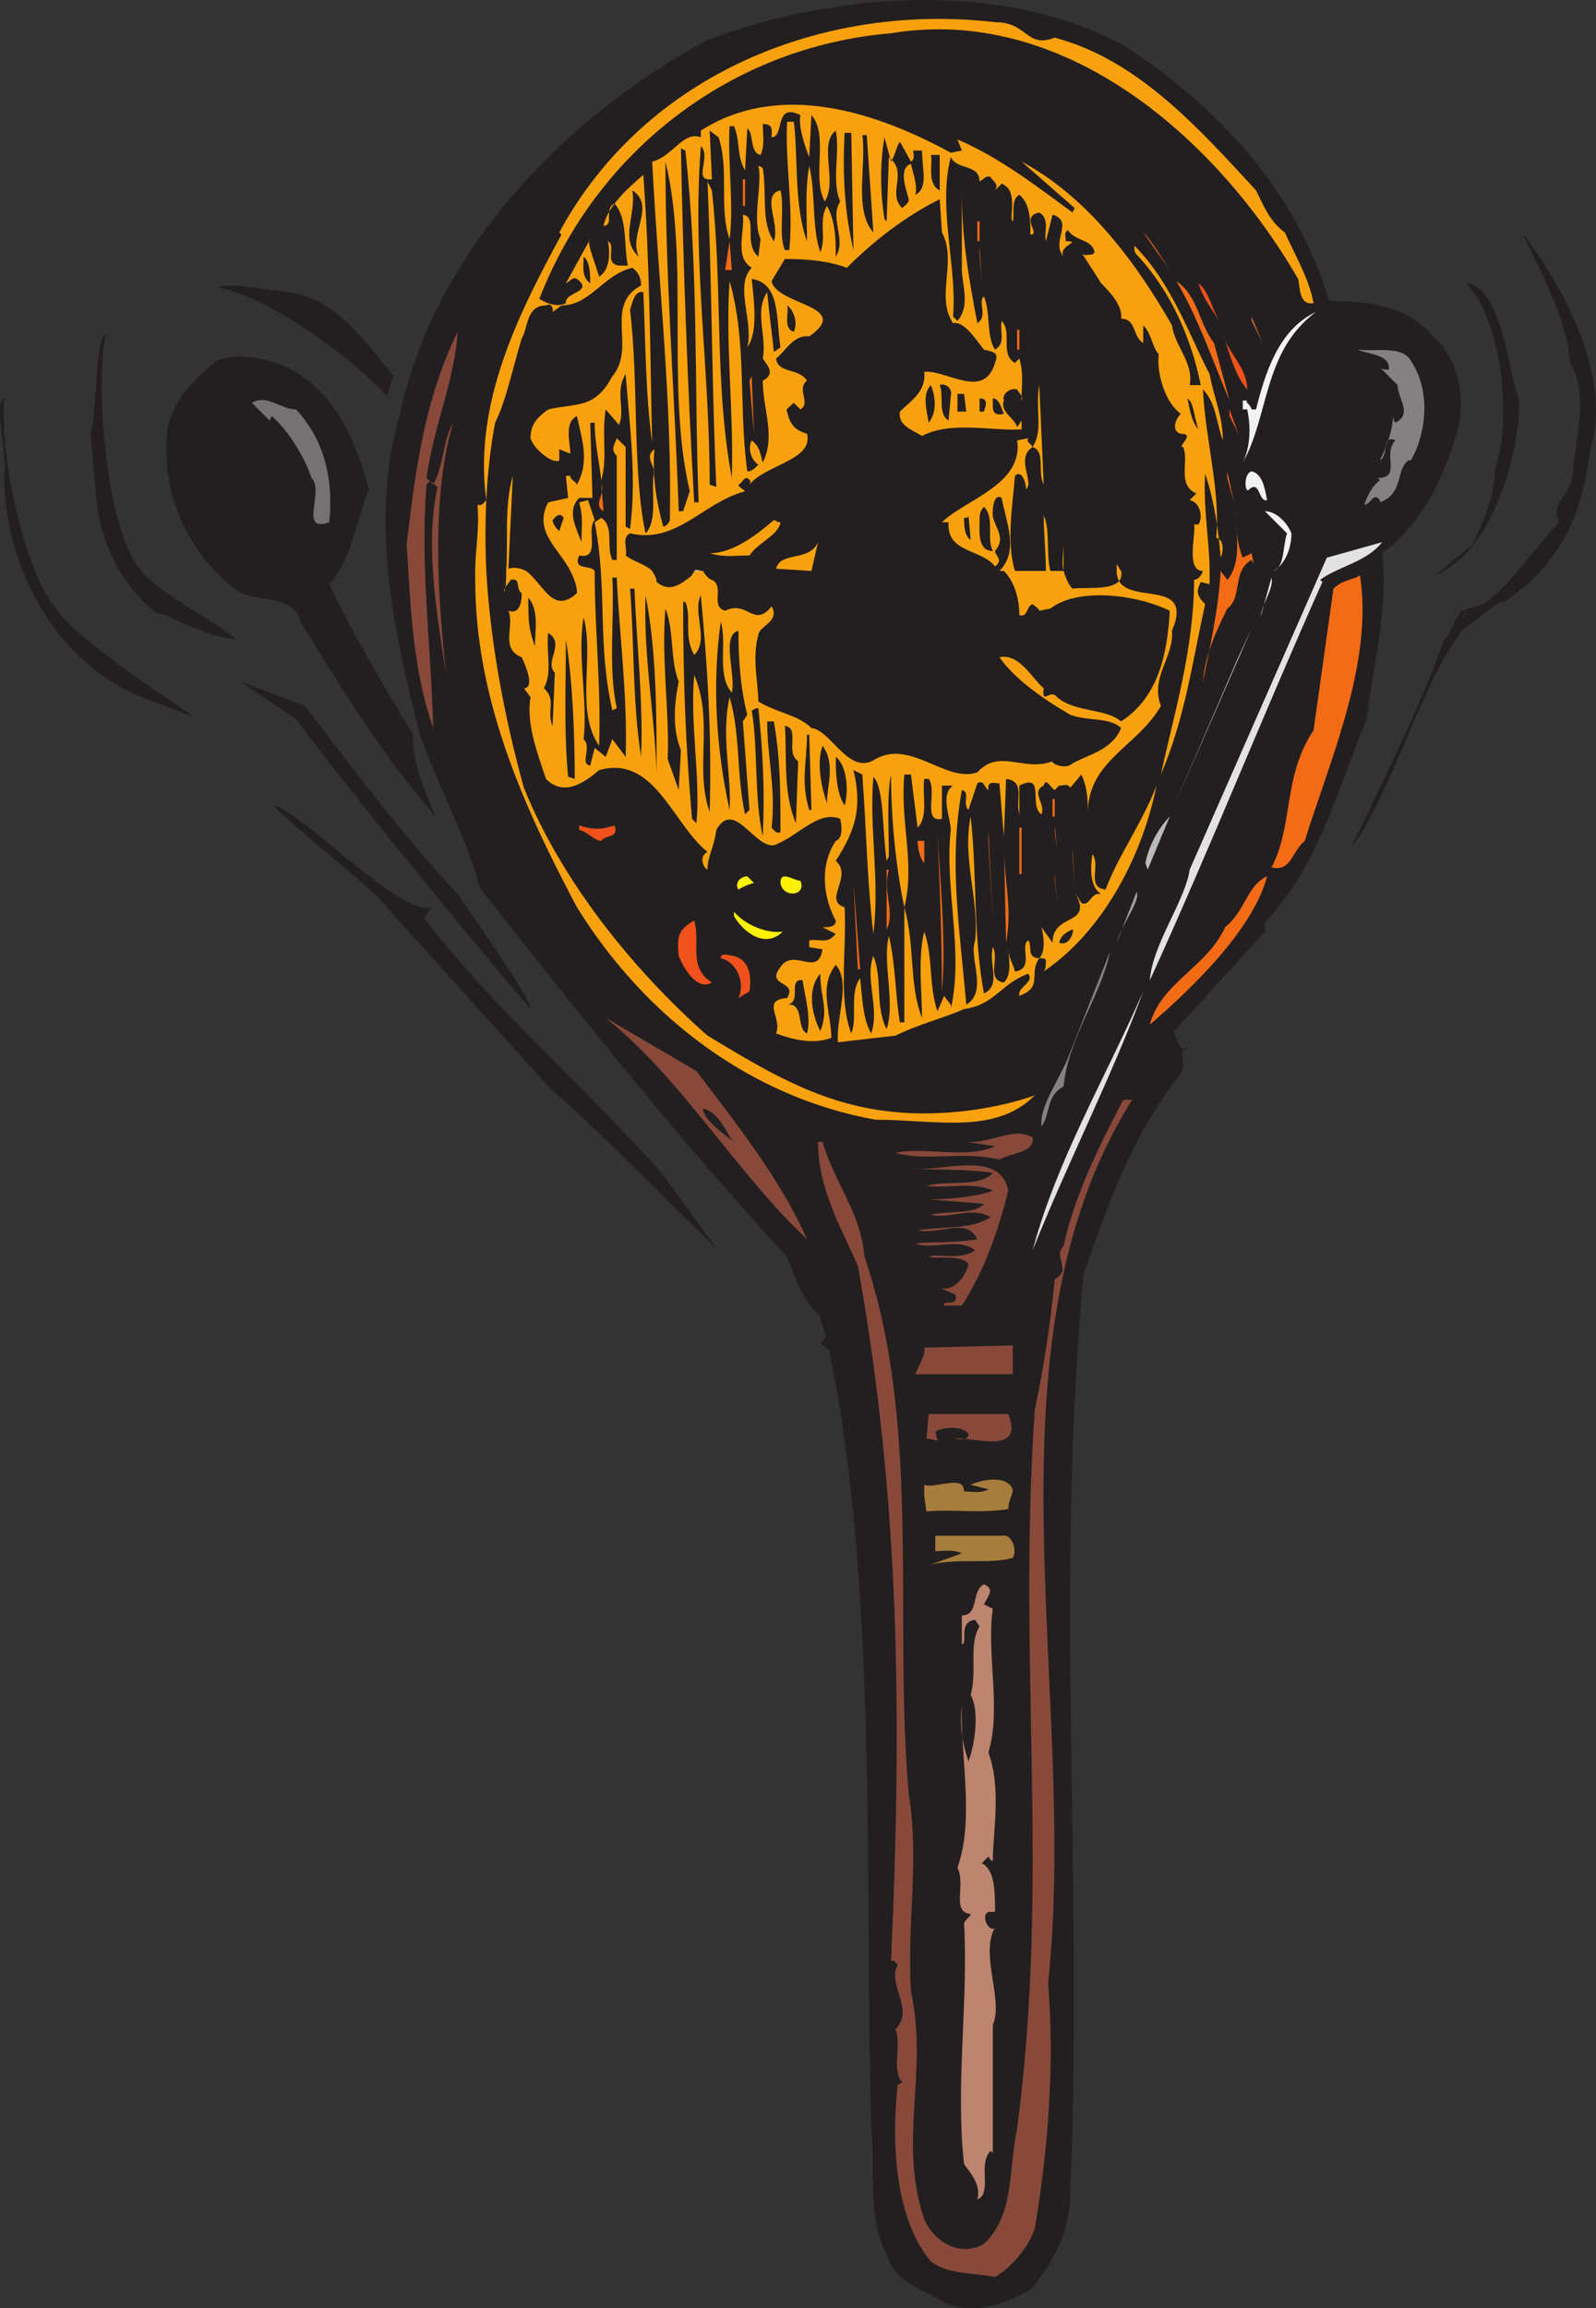 <svg xmlns="http://www.w3.org/2000/svg" width="541.149" height="782.362"><rect width="100%" height="100%" fill="#333333" stroke="none"/><path fill="#231f20" fill-rule="evenodd" d="M300.63 764.272c-6.75-13.5-3.75-28.5-5.25-43.5-2.25-84.75 2.25-183-14.25-263.25l-3-2.25c3.75-2.25 0-6 0-9-6-5.25-8.25-12.75-11.25-20.25-36-39-72-84-104.25-125.25-4.5-17.25-14.25-34.5-20.25-51.75-9-35.25-17.25-72.75-6.75-108.75 11.25-53.25 54-99.75 104.25-126.75 42-15.75 99.75-21 141.75 2.25 32.25 21 58.5 50.25 69 86.25 12.75 0 27 1.5 35.25 12 8.25 7.5 10.5 18 9 29.25-4.5 16.5-11.25 33-26.25 44.25 2.25 18-3 38.25-5.25 56.25-9.75 23.25-15.75 48.75-34.5 69v3l-30.75 33.75c0 2.25 3.75 9 4.5 5.25-3.75 2.25 0 6-2.25 9-16.5 21-24.75 44.25-33 68.25-9.75 105.75 0 205.5-4.5 311.25 0 12.75-5.25 22.5-12.75 32.25-8.25 5.25-21 9.75-30.75 4.5-6.75-4.5-15.75-6-18.75-15.75"/><path fill="#88493a" fill-rule="evenodd" d="M315.63 766.522c-12-14.25-13.5-39.75-11.25-60 .75 0 1.5-.75 1.5-.75-3.75-4.5 0-12-2.25-18 6.75-6.75-3-15 .75-21.75-.75-.75-.75-1.5-2.25-1.5 3.75-83.25 3-156-11.25-235.5-6-13.5-13.5-26.25-13.5-42h1.5c4.5 15 12.75 23.25 14.25 39 19.5 57 9.75 122.25 15 182.25 3.75 22.5-.75 43.5.75 66.75 6 27.75-4.5 50.25 4.5 77.25 3.75 8.25 12.75 12.75 20.25 8.25 10.5-9.75 8.25-25.5 11.25-39 11.25-85.5 0-157.5 6-243.75 3-14.25 5.25-28.5 6.75-44.25 6-3-.75-7.5 3-11.25 3.75-17.25 12-33.75 20.25-49.5h3c-52.5 83.25-18 201.75-28.5 299.25 2.25 27.75 0 56.25-4.5 83.25-2.25 6.75-8.25 13.5-13.5 16.5-7.5-1.5-15.75-.75-21.75-5.25"/><path fill="#bd846f" fill-rule="evenodd" d="M326.88 733.522c-3-27 1.5-54.75 0-81.75.75-1.5 2.25-2.25 2.25-3-6.75-.75-1.5-9.75-4.5-15.75 6-16.5.75-39 1.5-55.5-.75 7.5 0 12.75 2.25 19.5 2.25-6 3.75-17.25.75-22.5 2.25-8.25-.75-17.25 3-23.25l-1.5-2.25c-6 .75-2.25 8.25-4.5 8.25v-9.75c6 0 3-8.25 7.5-10.5 3.75 1.5 1.5 3.75 0 6.75l3 1.5c-2.25 15.75 3 33.75-1.5 48.75 4.5 12 1.5 27 1.5 36.75-.75 0-1.5-1.5-1.5-1.5l-2.25 2.25c4.5 2.25 4.5 9.75 4.5 16.5h-2.25c-3 1.5.75 7.5 2.25 5.25-5.25 9 3 24.75-.75 33v43.5l-.75-.75c-4.5 4.5.75 14.25-4.5 16.5 1.5-5.25-3-9.75-4.5-12"/><path fill="#a77d3c" fill-rule="evenodd" d="M326.13 526.522c-3-1.5-6.75-.75-9-.75v-5.25h24c2.25.75 3.75 5.25 2.25 7.5-7.5 2.25-18 0-27.75 2.25l10.5-3.75m-12.75-19.5v-3.75c3.75 1.5 13.5-3.75 13.5 2.25 2.25 0 6 .75 8.25-.75l-6-1.5c3-1.5 12-3.75 14.25 1.5 0 2.25-1.5 3.75-1.5 6.75-10.5 1.5-17.25 0-27.75.75l-.75-5.25"/><path fill="#88493a" fill-rule="evenodd" d="M323.88 487.522c-.75 0 4.5 1.5 4.5-1.5-2.25-3-9-2.25-11.25-.75l.75 3-3.75-.75.75-8.25h27c5.25 13.5-9.75 8.25-18 8.25m-13.5-21.75c.75-2.25 3.75-6.75 3-9l30-.75v9.75h-33m9.75-23.25c-.75-2.25 5.25.75 3.75-3.75l-5.25-2.25c4.5 1.5 9-3.75 9.75-8.25-3-3-9-1.5-13.5-2.25 2.25-1.5 10.5 1.5 15.75-2.25-6-4.5-13.5 0-20.25-2.25 4.5-.75 12 0 21-1.5-3.75-7.5-12-1.5-20.25-3 8.25-1.5 18 0 24.75-4.5-6.75-3.75-13.5.75-20.25-.75 5.25-1.5 15 0 18-3.75l-18.75-1.5c6 0 16.5-.75 21.75-3-6.75-3-14.25-.75-22.5-1.5 6-2.25 18 .75 22.5-4.5-10.5-1.5-18-.75-28.5-1.5 11.25 1.5 30.75-6.75 33.75 7.5-3 12-7.5 26.25-15.75 39h-6"/><path fill="#e3e2e2" fill-rule="evenodd" d="M387.63 336.022c-10.5 28.5-25.5 57.75-37.5 87.75 8.25-30.75 24.75-58.5 37.5-87.75"/><path fill="#88493a" fill-rule="evenodd" d="m205.38 345.022 30.75 18c14.25 18.75 28.5 36.75 37.5 57-24-22.5-42.75-54.75-68.25-75"/><path fill="#231f20" fill-rule="evenodd" d="m186.63 369.022-55.5-61.5c-1.5-3.75-36-30.75-38.25-34.5 9.75 2.25 42.75 37.5 53.25 34.5l-2.25 3.75c24.75 32.25 53.25 55.5 81 87l18 24.75c-12.75-12-42.75-42.75-56.25-54"/><path fill="#88493a" fill-rule="evenodd" d="M303.63 390.772c9.75-2.25 24 2.25 33.75-2.25l-9.75-1.5c8.25.75 15.75-5.25 22.5-1.5.75 5.25-7.5 5.25-11.25 7.5-12.75-3-24 .75-35.25-2.25"/><path fill="#231f20" fill-rule="evenodd" d="M238.38 375.772c6 1.5 7.5 8.25 10.5 11.25-3-2.25-10.5-7.5-10.5-11.25"/><path fill="#848182" fill-rule="evenodd" d="m362.13 358.522 14.25-36c-3 15-14.25 29.25-15.75 45.75-6 3-4.5 9.75-7.5 13.5-.75-6.75 6-15.75 9-23.25"/><path fill="#f9a10d" fill-rule="evenodd" d="M161.13 193.522c0-6.75 1.5-14.25.75-22.5 1.5.75 2.25-.75 3-1.5-4.5-33 11.25-63.75 25.5-90l-.75-.75c29.25-54 90-78 147.75-71.25 11.25 0 10.5 9 20.25 5.25 28.5 7.5 49.5 31.5 68.25 51.75 2.25 4.5 4.5 10.5 9.75 14.25 3.75 8.25 8.25 15.75 9.75 24-5.25.75-4.5-6-5.25-8.25-27.75-48-79.5-93-138-83.25-54 4.5-99.75 39.75-119.25 90 2.25 1.5 6 3 9 1.5-.75-3.75 9.75-3.75 3.75-8.25-1.5-.75-2.25.75-3.75 1.5l8.25-15c-1.5.75 1.5 7.5 3 12.75 3.75-2.25 3.75-8.25 3-12 3 1.5-1.5 7.5 3.75 8.25h3c-1.5-7.5 0-15.75-4.5-21-3.75 1.5 0 7.5-3.75 7.5 1.5-6.75 8.25-12.75 13.5-17.25 2.25 30.75 2.25 59.25 3 90.75-2.25-15.75-2.25-34.5-3-51-3-.75-3.75 3.75-4.5 6 3 25.5.75 54.75 5.25 75.75 4.5-4.5 1.5-15.75 3-21-.75-3-3-5.25 0-7.5-.75 9.75.75 18 3 26.25.75 0 2.25-1.5 2.25-2.25.75-39.75-3.75-78.75-6-121.5 6.75-1.5 10.5-10.5 16.5-8.25v-2.25c27-17.25 60-6 84.75 7.5l3.75-.75-1.5-3.75c14.25 6 27.75 16.5 39 24.75l.75-1.5-18-15.75c22.5 12 39 34.5 51 55.5.75 6.75 7.5 12.75 6 20.25h3.75c-3-15-9.75-31.5-21.75-44.25-.75-.75-.75-1.5-.75-3 12.75 12.75 18.75 30.75 25.5 43.5 1.5 8.25 4.5 14.25 4.5 22.5-2.25-6-2.25-12.75-6.75-17.25.75 16.5 6 34.5 4.5 50.25 3 .75 2.25 5.25 1.5 6.75-.75-9.75-2.25-19.5-5.25-28.5-.75 11.25 1.5 23.25 1.5 33h-2.25c-6 0-2.25-12.75-3-15.75h1.5c1.5-2.25.75-7.5-3-8.25l2.25-2.25c-6.75-3-2.25-11.25-4.5-15.75-2.25 0 4.5-4.5-.75-4.5-3-.75-2.25-4.5 0-6.75-5.25-3.75-8.25-13.5-7.5-20.25-2.25-2.25-2.25-6.75-5.25-9.75v6c-3.75-2.25-2.25-8.25-7.5-8.25.75-4.5-4.5-9.75-6.75-12l-6.75-10.5c.75 1.5 2.25.75 3.75.75l.75-.75c-.75-4.5-6.75-3.75-9-7.5-1.5.75-.75 2.25-.75 3.75 6 0-3 1.5-.75 5.25-4.5-5.25 3.75-12-3.75-14.25l-2.25 9c-.75-3 1.5-7.5-2.25-9.75-6.75 1.5.75 7.5-3 7.5 0-4.5 0-10.5-3.75-13.5-3 1.5-1.5 6.75-2.25 9-1.5-.75 2.25-10.5-3.75-12.75l-2.25 2.25c1.5-2.25-.75-3-1.5-4.5-1.5-.75-2.25.75-3.75 1.5 0-6-7.5-3.75-9.75-8.25-4.5 17.25 2.25 37.5.75 54l1.5 1.5c4.5-5.25 1.5-12 1.5-18v-26.25c0 16.5 2.25 29.25 5.25 45 3.75-2.25 0-7.5 2.25-9 2.25 5.25.75 13.5 3.75 18 3.75-2.25 1.5-6 2.25-9.75 3.75 3.75-.75 11.25 4.5 14.25l1.5-1.5c1.5 5.25.75 8.25.75 14.25.75-1.5-.75-2.25-1.5-3.75-2.25-.75-5.25 1.5-4.5 3.75-1.5 3.75 3.75 6 4.5 9l1.5-2.25v3c-9 .75-24-3-33.75 2.25-3.75-2.25-8.25-3.75-7.5-8.25 3.75-3.75 9-6.75 8.25-13.5 7.5-.75 20.25 9.75 24-3 1.5-3.75-.75-3.75-3.75-4.5-3-3.75-6.75-9.75-10.5-9-6-9 1.5-21-3.75-30.75l-.75-11.25c-12 6-22.5 14.25-31.5 23.25-6-2.25-12.75-3-21-3l-4.5 7.5c1.5 8.25 27.75 8.25 12.75 18.75-5.25-.75-8.25 5.25-11.25 7.5.75 5.25 7.5 3 10.5 7.5-3.75 3 1.5 7.5-2.25 9.75l-2.25-2.25c-1.5 1.5-3 2.25-2.25 3 .75 3 1.5 6 6.75 7.5 2.25 9-14.25 10.5-19.5 17.25.75-1.5 0-1.5-.75-2.25-1.5 0-1.5 1.5-3 2.25 0 .75 1.5 1.5 2.25 2.25-14.25 3.75-23.25 18-39 14.25-3 1.5-.75 5.25-1.5 7.5 3 2.25 6.75 3 9 5.25h-27.75c-3.75-7.5-12.75-13.5-7.5-23.25l6.75-1.5-.75-7.5h1.5c0 1.5 1.5 1.5 2.25 3 4.5-8.25 1.5-15.75 0-23.25-4.5 2.25-2.25 9-2.25 12.75l-3.75-1.5v3.75c-1.5 1.5-8.25-3-9.75-7.5 0-5.25 3-7.5 6-9.75 9.75-2.25 15.75 0 21.75-11.25 8.25-9.75-3-24 9.75-30.75 0-2.25-.75-4.5-3-6-9.75 2.25-14.25 12.75-24 12.75l-3 2.25c0 1.5.75-3.75-2.25-2.25-6.75 0-6 7.5-8.25 11.25-3 9.75-5.25 21-9 28.5-3 15.75-3.75 33-3 50.25h-3.75"/><path fill="#f9a10d" fill-rule="evenodd" d="M380.13 193.522c-.75-.75-.75-1.5-1.5-2.25v2.25h1.5m-19.5 0v-9.75c0 3.75-.75 6.75 0 9.75m-6 0c0-6-.75-12.75-.75-18.75 2.25 4.5.75 12.75 2.25 18.75h-1.5m-14.25 0h-1.5c6.75-6.75 2.25-16.5.75-24.75-2.25-1.5-3 2.25-3 4.5-.75 4.5 5.25 8.25.75 13.5 0 1.5 3 3 0 5.25-4.5-6-16.5-4.5-15.75-15h-2.25c7.5-7.5 27.75-12.75 25.5-27.75l3.75-.75c-.75 1.5.75 1.5 1.5 3 3.75-6 .75-12.75 2.25-21l1.5 33.75c-2.25-4.5.75-11.25-3.75-12.75-6 3.75.75 12-2.25 14.25 0-2.25-1.5-6.75-3.75-4.5-.75 9.75-3 22.5 0 32.25h-3.75"/><path fill="#d6d5d5" fill-rule="evenodd" d="M235.38 193.522c.75-.75 1.5 0 3 0h-3"/><path fill="#f9a10d" fill-rule="evenodd" d="M171.63 193.522c.75-10.5-.75-21.75 2.25-32.25l-1.5 31.5c2.25-.75 4.5 0 6 .75h-6.75m238.5 0v4.5l-3-.75c-1.5 3-1.5 4.5 1.5 7.5-4.5 20.25-6.75 38.25-15 57.75 3.75-18 11.25-42 11.25-66 .75 0 2.25-.75 3-3h2.25"/><path fill="#f9a10d" fill-rule="evenodd" d="M360.63 193.522c.75 2.25 1.5 4.5 3 6 4.5-.75 18 1.5 16.5-6h-1.5c0 13.5 27 .75 18.75 20.25.75 9-7.5 15.75-3.75 25.5-8.25 14.25-25.5 18.75-24.75 37.5 0-4.5 0-9.75-2.25-14.25l-3.75 4.5c-.75-1.5-2.25-.75-3.75-.75l-1.5 1.5c-1.5-.75-3-4.5-3.75-1.5-4.5 2.25.75 6-.75 9.75-4.5-3 1.5-14.25-7.5-9.75v9.75c-1.5-4.5 2.25-11.25-4.5-12l-.75 19.5-1.5-18c-1.5 0-3-.75-3.75.75v1.5c-1.5-.75-1.5-3.75-3.75-2.25l-3 9c-2.25-2.25.75-6-2.25-6.75-4.5 24.75-.75 46.5 1.5 72.75 7.5-4.5.75-15.75 3-21.75 1.5-13.5-4.5-27.75-1.5-42 2.25 21 .75 39.75 4.5 60 6-3 1.5-9.75 3-15.75 2.25 3.75-2.25 11.25 3.75 12 3-3 1.5-8.25 1.5-12 0 3.75 1.5 5.25 2.25 8.25 6.75-.75 1.5-9 4.5-10.5 1.5 1.5-.75 6 3.75 6 2.25-2.25 1.5-7.5.75-10.5l3.75 5.25c0-10.5 14.25-5.25 7.5-17.25l2.25 3.75c3 1.5 3-3.75 6.75-3-3.75-2.25-3.75-8.25-3-13.5 3 3.75-2.25 11.25 4.5 12 3.75-10.5 12.75-23.25 17.25-35.25-4.5 22.5-17.25 48.75-38.25 63 .75-.75.75-2.25.75-3.75 0-.75-1.5-.75-2.25-.75-3.75 5.25 1.5 9.75-6.75 12.75-.75-3 5.25-4.5 3-7.5-9.75 3.75-11.25 10.5-21.75 12-6.75 3-15.75 5.25-23.25 9l-19.5 2.25c-.75-8.25 4.5-20.25-.75-26.25-6 7.5-1.5 16.5-1.5 24.75-6 2.25-12.75.75-18.75-1.5 2.25-5.25-5.25-11.25 3.75-12 3.75-6-7.5-3.75-2.25-10.5 4.5-6.75 12.75 3.75 14.25-6l-4.5-.75v-2.25c3.75-.75 6 1.5 9-2.25l-4.5-2.25c2.25 0 4.5 0 4.5-2.25-3.75-6.75-6-18 0-27 2.25-.75 2.25-4.5 1.5-7.5-7.5-3-14.25 6-22.5 9-6.75.75-13.5-15.75-19.5-5.25-.75 6-3 9-3 13.5-1.5-.75-3-4.5 0-6-12-9.75-18-33-36.75-27.75-5.25 4.5-12 9-18 3-3-9-6.75-18.75-5.25-27.75l-2.25-3c3.75 0 .75-7.5-.75-10.5-7.5-3-2.25-10.5-4.5-15.75 4.5 1.5 4.5-4.5 4.5-6-2.25-1.5 0-5.25-3.75-4.5-.75 1.5-2.25 2.25-2.25 4.5.75-2.25.75-4.5.75-7.5h189"/><path fill="#f9a10d" fill-rule="evenodd" d="M356.13 193.522c0 3 .75 5.25 2.25 6.75 1.5-1.5 2.25-3.75 2.25-6.75h-4.5m-12 0c1.5 4.5 4.5 8.25 9 11.25.75-3.75 1.5-6.75 1.5-11.25h-10.5"/><path fill="#231f20" fill-rule="evenodd" d="M238.38 193.522c.75 1.5 2.25 3 3 3 4.5 2.25-.75 9 4.5 10.5 7.5-3.75 9.75 6 15.75-1.5 3 5.25-4.5 6.75-4.5 9.75-2.25 7.5 0 16.5 0 22.5 6 3.75 13.5 4.5 18 9 6.75.75 12.75 16.5 21.75 10.5 12-6.75 24 8.25 34.5 4.5 7.5-8.25 15.75 0 25.5-3.75-.75.75 4.5 3 6.75.75 5.25-3 13.5-4.5 16.5-12-3.75-3.75-11.25-2.25-17.25-4.5-9-5.25-18.75-12-24-19.5 6.75-1.5 11.25 7.5 15 10.5-.75 6 2.25 0 4.5 3 6 5.25 16.5 3.75 21.75 8.25 12.75-8.25 15.75-23.25 16.5-37.5-10.5-5.25-30.75-8.25-40.5-.75l-3.75.75c0-.75-1.5-1.5-2.25-2.25-2.25.75-1.5 4.5-4.5 3.75 0-5.25-1.5-11.25-5.25-15h-102m-17.25 0c.75 1.5 1.5 2.25 1.5 3.75 4.5 3.75 8.25.75 12-2.25 0-.75.75-.75.75-1.5h-14.25m-42.75 0c6 4.5 9 15 17.25 7.5 0-2.25-.75-4.5-2.25-7.5h-15"/><path fill="#f9a10d" fill-rule="evenodd" d="M164.88 193.522c1.5 26.25 6.75 51.75 12.75 73.5 12.75 31.5 36.75 61.5 62.25 84 18.75 11.25 36.75 22.5 60 25.5 16.5 2.25 36 0 51-5.25-13.5 13.5-33.75 8.25-54 8.25-42-7.5-78-34.5-101.25-72-18.75-35.25-34.5-71.25-34.5-111v-3h3.75"/><path fill="#231f20" fill-rule="evenodd" d="M291.63 331.522c-3.75 5.25-.75 13.5-3 18.75-4.5-12-1.5-27.75-2.25-42.75-7.5-2.25 3-10.5-3-15.75 6.75-10.5 9-18 6-30.75l3 1.5c1.5 20.25 1.5 34.5 3.75 54 2.25-18-1.5-36 0-53.25 3.75 3.75 3 18.75 4.5 28.5l.75-1.5c0-9-.75-21 .75-27.75 0 14.25 1.5 30.75 4.5 45 3.75-15-1.5-28.5 0-45h2.25l2.25 18c3.75-3.75 1.5-11.25 2.25-16.5h1.5c3 3.75-2.25 15 4.5 13.5v-11.25h3.75c-4.5 3-.75 11.25-.75 15-2.25 19.5 4.5 41.25 0 60.75.75-1.5-1.5-3-2.25-4.5l-2.25 5.25c-3-8.25-1.5-18.75-4.5-27-2.25 9-.75 20.25-.75 29.25-4.5-11.25-2.25-24-6-37.5v39h-1.5c-1.5-8.25-1.5-20.25-3.75-29.25-2.25 9 2.25 22.5-.75 31.5l-.75-1.5c-3-8.25-.75-15.75-3.75-23.25-3 7.5 2.25 18-.75 26.25-3-5.25-3-12.75-3.75-18.75m-24.75 9c5.25-.75 0-9 5.25-8.25.75 5.25 3 12.75 1.5 18-3.75-1.5-.75-10.5-6.75-9.75m11.25-10.5c0 8.25 3 12 0 19.5-3-6-4.5-14.25 0-19.5"/><path fill="#f46b16" fill-rule="evenodd" d="M415.38 314.272c6.75-5.25 7.5-14.25 14.25-17.25-4.5 17.25-24 36.75-39.75 50.25 3.75-14.25 19.5-19.5 25.5-33"/><path fill="#f2511b" fill-rule="evenodd" d="M244.38 324.772c0-2.25 3-.75 4.5-.75 5.25 1.5 6 6.75 5.25 12l-3.75 2.25c2.25-4.5 0-12-6-13.5"/><path fill="#f46b16" fill-rule="evenodd" d="M317.88 282.022c.75 15 3 37.5 1.5 54 0-18-.75-36.75-1.5-54"/><path fill="#f2511b" fill-rule="evenodd" d="M230.13 324.022c-.75-6.75 0-9 5.25-12 2.25 7.5-2.25 15.75 6 21-5.25 3-9.75-5.25-11.25-9"/><path fill="#e3e2e2" fill-rule="evenodd" d="M389.88 332.272c.75-12 12-27 13.5-37.5l46.5-105.75 18.75-5.25c-5.25 6.75-15 8.25-21 12.75l.75.75c-19.5 43.5-38.25 90.75-58.5 135"/><path fill="#f46b16" fill-rule="evenodd" d="m289.38 299.272 2.25 29.25h-.75zm0 0"/><path fill="#231f20" fill-rule="evenodd" d="m100.38 243.772-18.75-12.75 21.75 8.25c17.25 22.5 32.25 42.75 51.75 63.75 0 0 25.5 36 24.75 39-21.75-25.5-59.25-71.25-79.5-98.25"/><path fill="#9e9d9d" fill-rule="evenodd" d="M385.38 302.272c1.5 3-5.25 11.25-6.75 17.25l6.75-17.25"/><path fill="#231f20" fill-rule="evenodd" d="M359.13 319.522c.75-3 3-3.75 4.5-4.5.75 0-.75 6-4.5 4.5"/><path fill="#f46b16" fill-rule="evenodd" d="M340.38 286.522c0 12 3 21 .75 33l-.75-33"/><path fill="#fff200" fill-rule="evenodd" d="M248.88 310.522v-1.5c3.75 4.5 11.25 7.5 16.5 6.75-6 6-13.5 0-16.5-5.25"/><path fill="#f46b16" fill-rule="evenodd" d="m313.38 315.022-.75-18 .75 18m-12-20.25c-2.25 7.5 2.25 14.25-.75 20.25v-20.25h.75m33.75-13.5 1.5 30.75-1.5-27zm18.75 28.5-.75-12.75.75 12.75m3.75-13.5.75 9-.75-7.5zm0 0"/><path fill="#fff200" fill-rule="evenodd" d="M264.63 299.272c0-4.5 4.5-.75 6.75-.75 2.25 5.25-6 6-6.75.75m-14.25 2.25c-1.5-2.25.75-4.5 3-4.5l2.25 2.25s-3 .75-5.25 2.25"/><path fill="#f46b16" fill-rule="evenodd" d="m363.63 287.272.75 13.5-.75-11.25zm-17.25 9h-.75v-15.75h.75v15.75m-57 0-.75-7.5.75 7.5"/><path fill="#bbbaba" fill-rule="evenodd" d="M388.38 292.522c.75-4.5 3.75-11.25 8.25-15.75l-7.5 18-.75-2.25"/><path fill="#f46b16" fill-rule="evenodd" d="m445.38 247.522 6.75-48c3-3 6.75-3 9-4.5 4.5 29.25-9.75 61.5-18.75 90-4.5 3.75-4.5 10.5-11.25 9 7.5-14.25 3.75-30.75 14.25-46.5m-134.25 37.5h2.25v7.5c-1.5-1.5-2.25-5.25-2.25-7.5m46.5-5.25.75 8.25-.75-6zm0 0"/><path fill="#f2511b" fill-rule="evenodd" d="M196.38 281.272v-1.5c4.5 1.5 7.5 1.5 12 0 1.5 4.5-3 3-4.5 5.25-2.25 0-4.5-3-7.5-3.75"/><path fill="#231f20" fill-rule="evenodd" d="M254.88 240.772c.75 0 .75-.75 2.25-.75 1.5 14.25 2.25 27.75 1.5 43.5-3-13.5-1.5-29.25-3.75-42.75m6.75 39.75c1.5-13.5-1.5-23.25-1.5-36h2.25c2.25 12.75 2.25 24 2.25 37.5-1.5.75-2.25-.75-3-1.5m4.5-34.5c5.25.75 0 9 4.5 12l-.75 21c-4.5-10.5-3-22.5-3.75-33m-31.5 31.5c-2.25-26.25-3-47.25-3-73.5h.75c2.25 5.25-.75 11.25 3 18 5.25-5.25-.75-14.25 2.25-20.25 2.25 24 3.75 47.25 3 73.5-5.25-15 1.5-30.75-5.25-46.5-1.5 16.5 2.25 35.25.75 50.25l-1.5-1.5"/><path fill="#f46b16" fill-rule="evenodd" d="M357.63 276.772h-.75v-6h.75v6"/><path fill="#231f20" fill-rule="evenodd" d="M101.88 210.772c-2.25-9-12.75-6.75-20.25-9.75-17.25-12-27.75-33.75-24.75-56.25 2.25-9 7.5-15 16.5-22.5 8.25-3 18-.75 25.5 3 15.75 9 21.75 24.75 26.25 40.5-4.5 11.25-6 24-13.5 32.25 8.25 17.25 18 33.75 28.5 51-.75 8.25 3.75 18.75 7.5 27.75-18-21-31.5-42.75-45.75-66m145.5 25.5c-3 13.5.75 26.25 0 38.25-4.5-20.25-6-42.75-3-63.75 2.25 6.75-1.5 18 3.75 24 1.5-6-3.75-19.5 2.25-21 0 10.5.75 19.5 3 28.5l-1.5 2.25 2.25 30-1.5 1.5c-3-13.5-1.5-27-5.25-39.75m27 38.25c-3-9.75-.75-16.5-.75-25.5h.75l.75 25.5h-.75"/><path fill="#f2f2f2" fill-rule="evenodd" d="m424.38 213.022-26.25 60 21.75-50.25zm0 0"/><path fill="#231f20" fill-rule="evenodd" d="M283.38 256.522c3.75 3 4.5 11.25 3 16.5-3-4.5-3-12-3-16.5m-4.5-3.75c4.5 6 1.5 13.5 1.5 19.5-1.5-4.5-3.75-12.75-1.5-19.5m210.75-36c2.25-1.5 4.5-9.75 6.75-9.75v6c-14.25 17.25-24.75 57-38.25 74.25 7.5-15.75 24.75-50.25 31.5-70.5m-263.25 40.5c.75-14.25-2.25-34.5-.75-51 3 7.5 1.5 17.25 4.5 24.75-1.5 7.5-2.25 15.75.75 23.25l-.75 13.5-3.75-10.5m-33.75 6c-1.5-15.75-.75-32.25-.75-46.5 2.25 13.5 3 32.25 3 47.25l-2.25-.75m26.25-61.5c3.75 18.75 3.75 40.5 3.75 60-.75-20.25-4.5-39.75-3.75-60m-21 48.75c1.5-12.75-2.25-28.5 0-41.25 3.75 13.5-3 31.5 5.25 43.5.75-19.5-1.5-39-1.5-59.25-1.5-2.25-7.5 0-5.25-5.25 7.5 1.5 2.25-9 5.25-12l-2.25-6.75-3 .75c1.5 5.25.75 9 .75 13.5-1.5-4.5-5.25-10.5-.75-15h4.5l-.75-25.5h1.5c0 6.75 1.5 12.75 2.25 19.5 2.25-8.25 0-15 1.5-24l4.5 5.25c2.25-5.25-1.5-11.25 2.25-17.25 1.5 18.75 3.75 35.25 1.5 52.5l-1.5-.75v-27l-3-3c-.75 2.25-2.25 3.75 0 6v35.25h-1.5c-2.25-4.5.75-11.25-3.75-14.25l-2.25 1.5c4.5 23.25.75 40.5 6 63.75l1.5-.75c-3-13.5-.75-30-1.5-44.25h1.5c.75 18 3.75 40.5 3 60.75l-4.5-6-2.25 6-3.75-3-1.5 6c-3.75-.75.75-6-2.25-9"/><path fill="#231f20" fill-rule="evenodd" d="M213.63 199.522h1.5c.75 19.5 3 37.5 2.25 57-3-18.75-2.25-38.25-3.75-57"/><path fill="#88493a" fill-rule="evenodd" d="M137.88 184.522c3-25.5 6-48.75 17.25-72-.75 15.75-8.25 32.25-10.5 49.5l2.25 2.25c3.75-6.75 3-14.25 6.75-21-7.5 25.5-5.25 59.25-2.25 86.25-3-20.25-7.5-44.25-3-64.5-1.5-.75-2.25-3-3.75-.75-2.25 27 1.5 54 2.25 82.5-6.75-19.5-7.5-38.25-9-62.25"/><path fill="#231f20" fill-rule="evenodd" d="M184.38 233.272c3-5.25.75-12 1.5-18.75 6 3.75-1.5 9.75 2.25 13.5l-.75 18c-2.25-4.5 1.5-9-3-12.75"/><path fill="#f46b16" fill-rule="evenodd" d="m413.88 193.522 2.25 3c5.25-6 3-17.25 2.25-24.75.75 5.25.75 12 3 17.25l3-1.5.75 3.75-.75-1.5c-6.75 3.75-3 12.75-8.25 16.5-3.75 7.5-7.5 15.75-8.25 24.75 2.25-11.25 5.25-24 6-37.5"/><path fill="#231f20" fill-rule="evenodd" d="M1.38 160.522c1.5-3-3.75-25.5 0-25.5-1.5 17.25 6 58.5 18.75 72.75 8.25 10.5 36 28.5 45.75 35.25l-18-6.75c-29.25-12-46.5-44.25-46.5-75.75m177.75 42c3.75 4.5 2.25 11.25 2.25 16.5-2.25-6-2.25-9-2.25-16.5"/><path fill="#f2f2f2" fill-rule="evenodd" d="M431.13 195.772c.75 3.75-3 8.25-3.75 13.5l3.75-13.5"/><path fill="#231f20" fill-rule="evenodd" d="m32.88 171.022-2.25-24.75c2.25-2.25 1.5-33 5.25-33-3.75 16.5 0 66.75 12 80.25 6 7.5 25.5 17.25 32.25 23.25-12.75-1.5-21.75-8.25-27-9-12-9-18.75-24-20.25-36.75m460.5 42c-1.5-3.75 10.5-6.75 10.5-9.75 1.5 2.25-11.25 3-8.25 5.25 11.25-2.25 25.5-24 33-31.5-3-6.75 3-8.25 4.5-15 .75-12.75 6-27.75-.75-39-1.5-18.75-15.75-41.25-15.75-43.5 34.5 46.5 22.5 72.75 22.5 72.75-2.25 21.75-10.5 39.75-29.25 51.75-3-.75-15 12.75-16.5 9"/><path fill="#f9a10d" fill-rule="evenodd" d="M263.13 192.772c1.5-6 11.25-2.25 14.25-9l-2.25 9.75-12-.75"/><path fill="#f2f2f2" fill-rule="evenodd" d="m436.38 180.772-7.5-7.5c3.75 0 7.5 3.75 9 7.5 0 5.25-2.25 10.5-6 12.75 3.75-1.5 3-8.25 4.5-12.75"/><path fill="#f9a10d" fill-rule="evenodd" d="M240.63 187.522c8.25 0 16.5-6.75 21.75-11.25.75 0 .75.75 2.25.75-.75 4.5-7.5 6.75-10.5 11.25-5.25 0-8.25.75-13.5-.75"/><path fill="#231f20" fill-rule="evenodd" d="M332.13 176.272c0-1.5 0-3 1.5-4.5 3.75 3.75.75 10.5 3 15-5.25 0-4.5-6.75-4.5-10.5m167.25 8.25c3.75-8.25 7.5-16.5 7.5-25.5 6-16.5 2.25-51-9.75-63 12 .75 14.25 30 18 39.75 0 18.75-9 51-28.5 59.25l12.75-10.5m-172.5-9c.75 0 1.5 0 1.5-.75l.75 8.25c-2.25-1.5-2.25-5.25-2.25-7.5m-139.5.75c.75-.75 2.25-3 3.75-.75l-1.5 4.5c-.75-.75-2.25-2.25-2.25-3.75"/><path fill="#747272" fill-rule="evenodd" d="M105.63 162.022c-2.25-6.75-7.5-15.75-13.5-21l-.75 1.5-6-6c5.25-3 9.75 2.25 15 2.25 9.75 10.5 12.75 24 11.25 38.25-10.5 3.75-1.5-10.5-6-15"/><path fill="#231f20" fill-rule="evenodd" d="M230.13 173.272c-1.5-42-4.5-79.5-4.5-118.5 8.25 33.75 0 76.5 8.25 111.75l-2.25 6.75h-1.5"/><path fill="#f46b16" fill-rule="evenodd" d="m203.88 164.272.75 9c-3.75-2.25.75-6-.75-9"/><path fill="#848182" fill-rule="evenodd" d="m467.88 162.772-.75-.75c8.25 0 1.5-8.25 6-12.75-4.5-2.25-2.25 5.25-5.25 6.75 1.5-3 4.5-9.75 4.5-15.75 0 .75 0 2.25.75 3 6-3 .75-8.25.75-12.75l-6-6c.75.75 1.5.75 3 .75.75-5.25-7.5-5.25-10.5-6.75 6 .75 15-1.5 18 3.75 7.5 11.25 4.5 26.25 0 33.75h-.75c-4.5 3-1.5 11.25-9.75 14.25v-.75c-2.25-3-3 1.5-5.25 1.5.75-2.25 2.25-6 5.25-8.25"/><path fill="#f46b16" fill-rule="evenodd" d="m416.13 159.772 2.25 10.5-2.25-8.25zm0 0"/><path fill="#231f20" fill-rule="evenodd" d="M235.38 170.272c-2.25-39.75-3.75-80.25-4.5-120l1.5.75c4.5 40.5 3 79.5 4.5 119.25h-1.5"/><path fill="#f2f2f2" fill-rule="evenodd" d="M423.63 165.772c-1.5 2.25-2.25-5.25.75-6 3.75.75 4.5 6 5.25 9.75-3 .75-2.25-6.75-6-3.75"/><path fill="#231f20" fill-rule="evenodd" d="M240.63 164.272c0-39.75-6-75.75-3-114.75 3.75 3.75-3 12 3.75 11.25l-.75-16.5 3 2.25c3.75 11.25 0 24 3.75 34.5 1.5-11.25-.75-27 0-38.25h1.5c2.25 5.25.75 9.75 3.75 15l.75-14.25c2.25 1.5.75 8.25 4.5 9 1.5-3 .75-7.5.75-10.5 3.75 0 3 2.25 3 4.5 4.5 0 .75-12 9.75-7.5-.75 3.75 1.5 10.5 3 14.25l.75-14.25c6 6.75 0 21 4.5 29.25 4.5-6.75-2.25-19.5 3.75-24 1.5 7.5-1.5 17.25 1.5 24-3.75 6 2.25 12.75-1.5 18.75 0-5.25 0-12-3-17.25-3 5.25 0 10.5-2.25 15.75-3-9-1.5-20.25-3.75-29.25-1.5 8.25-.75 16.5-.75 25.5-4.5-12-3-30-4.5-40.5h-2.25c-.75 14.25 2.25 28.5.75 43.5h-1.5c-2.25-5.25 0-14.25-1.5-20.25-6.75 1.5 0 11.25-2.25 17.25-4.5-6.75-2.25-15.75-3.75-24.75 0 0-.75-.75-1.5-.75 1.5 6-2.25 18 .75 24.75l-.75 6c-5.25-4.5 0-13.5-5.25-14.25.75 6-3 14.25 3 18-6 6 .75 18-1.5 27 3.75-5.25 2.25-15.75 1.5-23.25 9.75 1.5 8.25 13.5 9.75 23.25l-2.25 1.5c-.75-7.5-1.5-12-2.25-20.25-4.5 6.75 0 15-1.5 22.5 1.5 2.25 4.5 5.25 0 7.5 0 9.75 4.5 18.75 0 27.75-.75-2.25-.75-5.25-3.75-7.5-1.5 3 0 6.75 2.25 8.25-1.5 1.5-2.25 2.25-3.75 2.25-3-21.75 0-43.5-6-64.5-1.5 21 1.5 45 .75 66.75-6-32.25-3-63.75-6.75-97.5l-1.5-3c1.5 33.75 1.5 71.25 3 103.5l-2.25-.75"/><path fill="#f2f2f2" fill-rule="evenodd" d="M422.88 138.772h-1.5v-3h1.5c-.75.75.75.75 1.5 3h1.5c3-12 7.5-27 20.25-33-18 13.5-15.75 35.25-24.75 51 2.25-4.5 3-11.25 1.5-18"/><path fill="#f2511b" fill-rule="evenodd" d="m416.88 138.772 3 8.25-3-6zm0 0"/><path fill="#f46b16" fill-rule="evenodd" d="m254.88 127.522.75 19.5-1.5-18zm0 0"/><path fill="#231f20" fill-rule="evenodd" d="M402.63 135.022c2.25 1.5 2.25 6.75 3.75 10.5-2.25-2.25-3-6.75-3.75-10.5m-87-4.5c1.5 3.75 2.25 9-.75 12.75-.75-4.5-2.25-9.75.75-12.75m3 0c1.5-.75 4.5.75 3.75 3.75l-.75 8.25c-3.75-2.25-1.5-8.25-3-12m18 7.5v-3c2.25 0 3 3.75 3.75 5.25-3 .75-3.75-.75-3.75-2.25m-4.5-3c3.75 0 1.5 3.75 1.5 4.5h-1.5v-4.5m-7.5-1.5h2.25l.75 6h-3v-6"/><path fill="#f46b16" fill-rule="evenodd" d="M398.88 95.272c7.5 5.25 7.5 14.25 12.75 21l5.25 19.5c-6-14.25-10.5-27.75-18-40.5"/><path fill="#231f20" fill-rule="evenodd" d="M74.13 97.522c1.5-2.25 21 1.5 24 1.5 15.75 2.25 26.25 17.25 35.25 28.5l-2.25 6.75c-10.5-12-39.75-33.75-57-36.75"/><path fill="#f2511b" fill-rule="evenodd" d="M414.63 113.272c1.5 6 8.25 11.25 8.25 18.75-4.5-5.25-6-12.75-8.25-18.75m9.75 9-7.5-18 7.5 18"/><path fill="#f46b16" fill-rule="evenodd" d="M345.63 118.522h-.75v-6.75h.75v6.75"/><path fill="#c16730" fill-rule="evenodd" d="m424.38 107.272 3.75 9-3.75-7.5zm0 0"/><path fill="#231f20" fill-rule="evenodd" d="M266.88 103.522c2.25 1.5 3.75 6 2.25 9-3.75-1.5-1.5-6-2.25-9"/><path fill="#f2511b" fill-rule="evenodd" d="M406.38 96.022c3.75 3 4.5 9 7.5 13.5-2.25-3.75-6-8.25-7.5-13.5"/><path fill="#f46b16" fill-rule="evenodd" d="m332.13 83.272.75 12.75-.75-9.75zm0 0"/><path fill="#231f20" fill-rule="evenodd" d="M197.88 87.022c2.25 1.5 2.25 6.75 2.25 9-3-2.25-2.25-5.25-2.25-9"/><path fill="#f46b16" fill-rule="evenodd" d="m356.13 94.522-1.5-6.75 1.5 6.75m31.5-15.75c3 3 6 8.25 9 12.75l-9-12.75m-140.25 3 .75 9.75h-2.25zm0 0"/><path fill="#231f20" fill-rule="evenodd" d="M214.38 64.522c8.25 5.25-1.5 15 2.25 22.5-6.75-6-.75-14.25-2.25-22.5m72-19.5h2.25l.75 39.75c-3-12.75-3.75-25.5-3-39.75"/><path fill="#f46b16" fill-rule="evenodd" d="M332.13 81.772h-.75v-6.75h.75v6.75"/><path fill="#231f20" fill-rule="evenodd" d="M292.38 45.772h1.5l2.25 33c-6.75-7.5-2.25-23.25-3.75-33m7.5 28.5c-1.5-9.75-1.5-18.75 0-27.75l2.25 8.25c1.5-2.25 1.5-4.5 3-6.75l3.75 6.75c1.5-.75.75-3 .75-3.75h3c0 6 2.25 12.75-2.25 15 .75-3.75-.75-6.75-1.5-10.5-4.5 1.5-1.5 9-.75 12 0 1.5-1.5 2.25-2.25 3-5.25-5.25 2.25-12-4.5-17.25l-.75 21.75-.75-.75"/><path fill="#f46b16" fill-rule="evenodd" d="m332.13 73.522-.75-8.25.75 8.25m-79.5-3.75h-.75v-9h.75v9"/><path fill="#231f20" fill-rule="evenodd" d="M315.63 52.522h3v12c-4.5-2.25-2.25-9-3-12"/><path fill="#f46b16" fill-rule="evenodd" d="m263.13 60.022-.75-10.5.75 10.5"/></svg>
